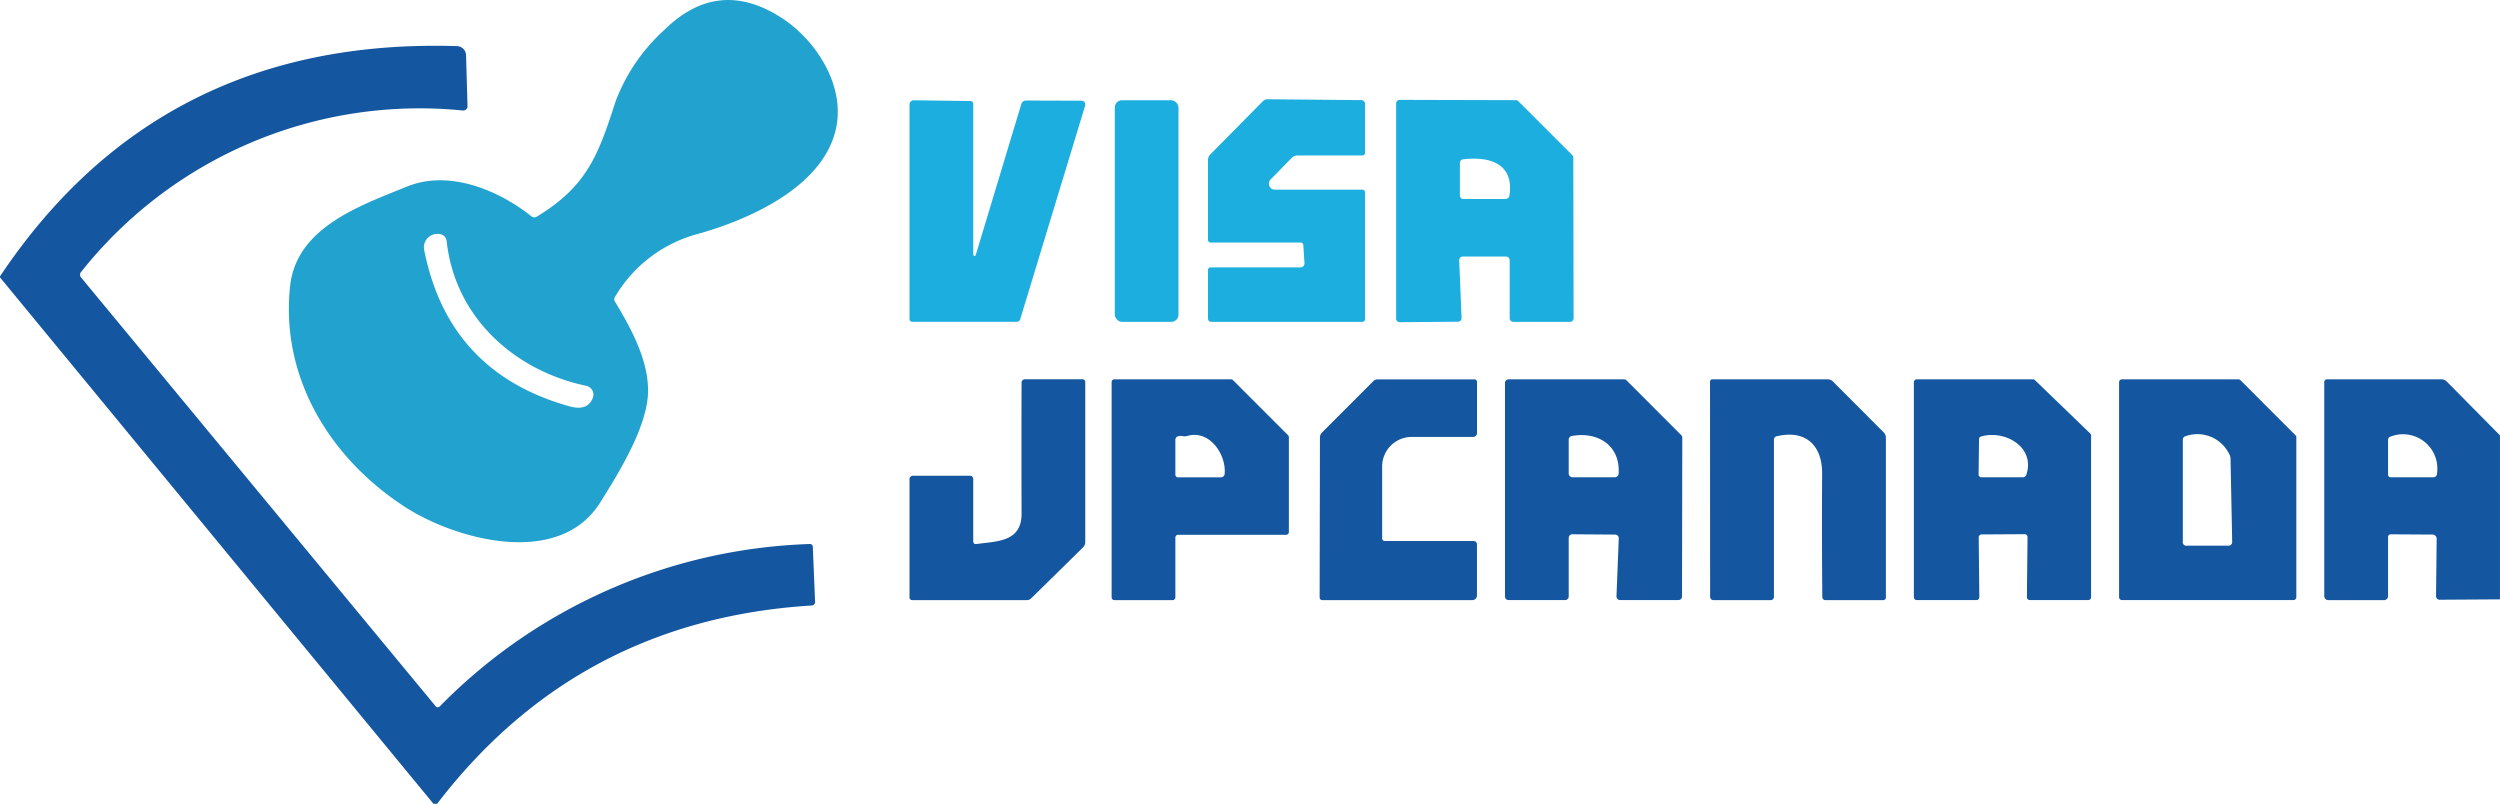 <?xml version="1.0" encoding="UTF-8"?> <svg xmlns="http://www.w3.org/2000/svg" width="192.839" height="62" viewBox="0 0 192.839 62"><g id="グループ_1914" data-name="グループ 1914" transform="translate(-301.836 379.654)"><path id="パス_1234" data-name="パス 1234" d="M65.6,19.45c3.876-2.36,4.73-4.768,6.063-8.9a14.182,14.182,0,0,1,3.742-5.478q4.159-4.1,9.047-.945c2.523,1.626,4.7,4.869,4.293,8.025-.638,4.9-6.841,7.584-10.918,8.692a10.573,10.573,0,0,0-6.2,4.778.35.35,0,0,0-.01.413c1.233,2.053,2.562,4.466,2.542,6.9-.024,2.691-2.255,6.294-3.713,8.611-3.18,5.032-11.153,2.84-15.087.278-5.766-3.761-9.575-10-8.807-17.025.494-4.514,5.425-6.193,9.018-7.656,3.214-1.31,7.013.249,9.57,2.279A.367.367,0,0,0,65.6,19.45Zm3.79,13.062c-5.507-1.156-10.1-5.238-10.76-11.115a.607.607,0,0,0-.532-.585,1.036,1.036,0,0,0-1.209,1.218q1.852,9.416,11.148,12.05c.8.225,1.535.2,1.861-.633a.693.693,0,0,0-.037-.584.7.7,0,0,0-.472-.351Z" transform="translate(277.665 -382.407)" fill="#21a2cf"></path><path id="パス_1235" data-name="パス 1235" d="M33.718,68.583h-.283L0,27.981A.308.308,0,0,0,0,27.9Q12.338,9.426,35.248,10.141a.717.717,0,0,1,.7.7l.115,3.929a.328.328,0,0,1-.108.25.339.339,0,0,1-.261.086A33.336,33.336,0,0,0,6.26,27.554a.322.322,0,0,0,0,.441L33.579,61.028a.216.216,0,0,0,.365.019,41.93,41.93,0,0,1,28.485-12.5.225.225,0,0,1,.269.24l.173,4.178a.278.278,0,0,1-.3.326Q44.574,54.417,33.718,68.583Z" transform="translate(301.836 -386.237)" fill="#1457a0"></path><path id="パス_1236" data-name="パス 1236" d="M151.364,30.8l3.511-11.633a.377.377,0,0,1,.36-.269l4.289.014a.285.285,0,0,1,.229.117.3.3,0,0,1,.045.257l-5.008,16.478a.262.262,0,0,1-.273.2H146.49a.212.212,0,0,1-.24-.24V19.206a.326.326,0,0,1,.331-.326l4.375.058a.211.211,0,0,1,.211.211V30.772a.1.1,0,0,0,.2.029Z" transform="translate(225.742 -390.798)" fill="#1baede"></path><rect id="長方形_1357" data-name="長方形 1357" width="4.912" height="17.096" rx="0.56" transform="translate(387.827 -371.922)" fill="#1baede"></rect><path id="パス_1237" data-name="パス 1237" d="M201.6,29.949a.2.2,0,0,0-.2-.187H194.49a.212.212,0,0,1-.24-.24V23.392a.582.582,0,0,1,.177-.427l4.053-4.1a.506.506,0,0,1,.365-.154l7.181.067a.3.3,0,0,1,.336.336v3.694a.212.212,0,0,1-.24.24h-4.97a.6.6,0,0,0-.441.182l-1.631,1.665a.465.465,0,0,0,.336.792h6.706a.212.212,0,0,1,.24.24v9.714a.212.212,0,0,1-.24.24H194.49a.24.24,0,0,1-.24-.24V31.921a.212.212,0,0,1,.24-.24h6.893a.307.307,0,0,0,.307-.331Z" transform="translate(200.767 -390.709)" fill="#1baede"></path><path id="パス_1238" data-name="パス 1238" d="M232.976,30.894h-3.334a.278.278,0,0,0-.278.288l.182,4.447a.278.278,0,0,1-.278.293l-4.49.038a.278.278,0,0,1-.278-.278V19.088a.278.278,0,0,1,.278-.278l8.951.024a.278.278,0,0,1,.2.082l4.154,4.154a.278.278,0,0,1,.082.2l.024,12.386a.278.278,0,0,1-.278.278h-4.375a.278.278,0,0,1-.278-.278v-4.48a.278.278,0,0,0-.278-.278Zm.269-4.744c.345-2.36-1.444-3-3.55-2.758a.284.284,0,0,0-.278.317v2.446a.267.267,0,0,0,.3.3h3.176A.318.318,0,0,0,233.245,26.149Z" transform="translate(185.028 -390.761)" fill="#1baede"></path><path id="パス_1239" data-name="パス 1239" d="M151.431,76.452c1.573-.221,3.473-.144,3.463-2.36q-.019-5.07,0-10.1a.245.245,0,0,1,.245-.245h4.428a.212.212,0,0,1,.24.24V76.285a.593.593,0,0,1-.187.441l-3.991,3.924a.458.458,0,0,1-.317.13H146.49a.212.212,0,0,1-.24-.24V71.488a.267.267,0,0,1,.3-.3h4.375a.24.24,0,0,1,.24.24v4.8Q151.167,76.491,151.431,76.452Z" transform="translate(225.742 -414.144)" fill="#1457a0"></path><path id="パス_1240" data-name="パス 1240" d="M183.667,75.954v4.615a.211.211,0,0,1-.211.211h-4.495a.211.211,0,0,1-.211-.211V63.961a.211.211,0,0,1,.211-.211h9a.211.211,0,0,1,.149.062l4.25,4.25a.211.211,0,0,1,.062.149v7.32a.211.211,0,0,1-.211.211h-8.332A.211.211,0,0,0,183.667,75.954Zm.556-7.824a.649.649,0,0,0-.331.01.281.281,0,0,0-.225.3v2.629a.212.212,0,0,0,.24.24h3.233a.3.3,0,0,0,.331-.307c.11-1.492-1.19-3.387-2.888-2.883A.722.722,0,0,1,184.223,68.13Z" transform="translate(208.832 -414.144)" fill="#1457a0"></path><path id="パス_1241" data-name="パス 1241" d="M217.261,76.222h6.773a.267.267,0,0,1,.3.3v3.9a.36.36,0,0,1-.36.36h-11.57a.206.206,0,0,1-.206-.211l.024-12.323a.547.547,0,0,1,.173-.408l3.948-3.953a.461.461,0,0,1,.326-.134H224.1a.212.212,0,0,1,.24.24v3.9a.3.3,0,0,1-.3.3H219.3a2.279,2.279,0,0,0-2.279,2.279v5.517A.212.212,0,0,0,217.261,76.222Z" transform="translate(191.428 -414.144)" fill="#1457a0"></path><path id="パス_1242" data-name="パス 1242" d="M246.917,75.982V80.5a.278.278,0,0,1-.278.278h-4.36A.278.278,0,0,1,242,80.5V64.028a.278.278,0,0,1,.278-.278h8.9a.278.278,0,0,1,.2.082l4.217,4.221a.278.278,0,0,1,.082.2L255.657,80.5a.278.278,0,0,1-.278.278h-4.5a.278.278,0,0,1-.278-.288l.177-4.476a.278.278,0,0,0-.278-.288l-3.3-.024A.278.278,0,0,0,246.917,75.982Zm3.852-4.96c.129-2.178-1.6-3.252-3.588-2.907a.29.29,0,0,0-.264.317v2.514a.315.315,0,0,0,.36.36l3.195,0A.3.3,0,0,0,250.769,71.022Z" transform="translate(175.923 -414.144)" fill="#1457a0"></path><path id="パス_1243" data-name="パス 1243" d="M274.97,63.923a.173.173,0,0,1,.173-.173h8.9a.564.564,0,0,1,.4.163l3.924,3.929a.554.554,0,0,1,.168.4v12.3a.212.212,0,0,1-.24.24h-4.428a.235.235,0,0,1-.235-.235q-.043-4.778-.014-9.522c.014-2.187-1.276-3.406-3.483-2.888a.272.272,0,0,0-.235.293V80.482a.263.263,0,0,1-.3.3h-4.322a.267.267,0,0,1-.3-.3Z" transform="translate(158.769 -414.144)" fill="#1457a0"></path><path id="パス_1244" data-name="パス 1244" d="M316.293,75.695l-3.32.019a.225.225,0,0,0-.221.225l.048,4.61a.225.225,0,0,1-.225.23h-4.6a.225.225,0,0,1-.225-.225V63.975a.225.225,0,0,1,.225-.225h8.956a.226.226,0,0,1,.158.062l4.264,4.116a.225.225,0,0,1,.067.163V80.554a.225.225,0,0,1-.225.225h-4.5a.225.225,0,0,1-.225-.23l.048-4.624a.225.225,0,0,0-.225-.23Zm-3.55-4.61a.216.216,0,0,0,.216.221h3.18a.28.28,0,0,0,.293-.216c.691-2.111-1.645-3.459-3.492-2.931a.206.206,0,0,0-.163.216Z" transform="translate(141.713 -414.144)" fill="#1457a0"></path><path id="パス_1245" data-name="パス 1245" d="M350.114,63.817l4.241,4.245a.225.225,0,0,1,.067.158V80.554a.225.225,0,0,1-.225.225H340.975a.225.225,0,0,1-.225-.225V63.975a.225.225,0,0,1,.225-.225h8.98a.225.225,0,0,1,.158.067Zm-.768,6.044a.706.706,0,0,0-.091-.326,2.732,2.732,0,0,0-3.348-1.41.283.283,0,0,0-.24.3v7.857a.265.265,0,0,0,.3.3h3.224a.283.283,0,0,0,.283-.288Z" transform="translate(124.543 -414.144)" fill="#1457a0"></path><path id="パス_1246" data-name="パス 1246" d="M387.3,68.072v12.65l-4.6.029a.288.288,0,0,1-.331-.331l.048-4.37a.326.326,0,0,0-.326-.326l-3.224-.019a.2.2,0,0,0-.2.2V80.42a.318.318,0,0,1-.36.36h-4.2a.318.318,0,0,1-.36-.36V63.99a.212.212,0,0,1,.24-.24h8.788a.58.58,0,0,1,.432.182Zm-4.859,2.96a2.649,2.649,0,0,0-3.569-2.869.262.262,0,0,0-.206.273v2.629a.212.212,0,0,0,.24.24h3.228A.278.278,0,0,0,382.442,71.032Z" transform="translate(107.373 -414.144)" fill="#1457a0"></path></g></svg> 